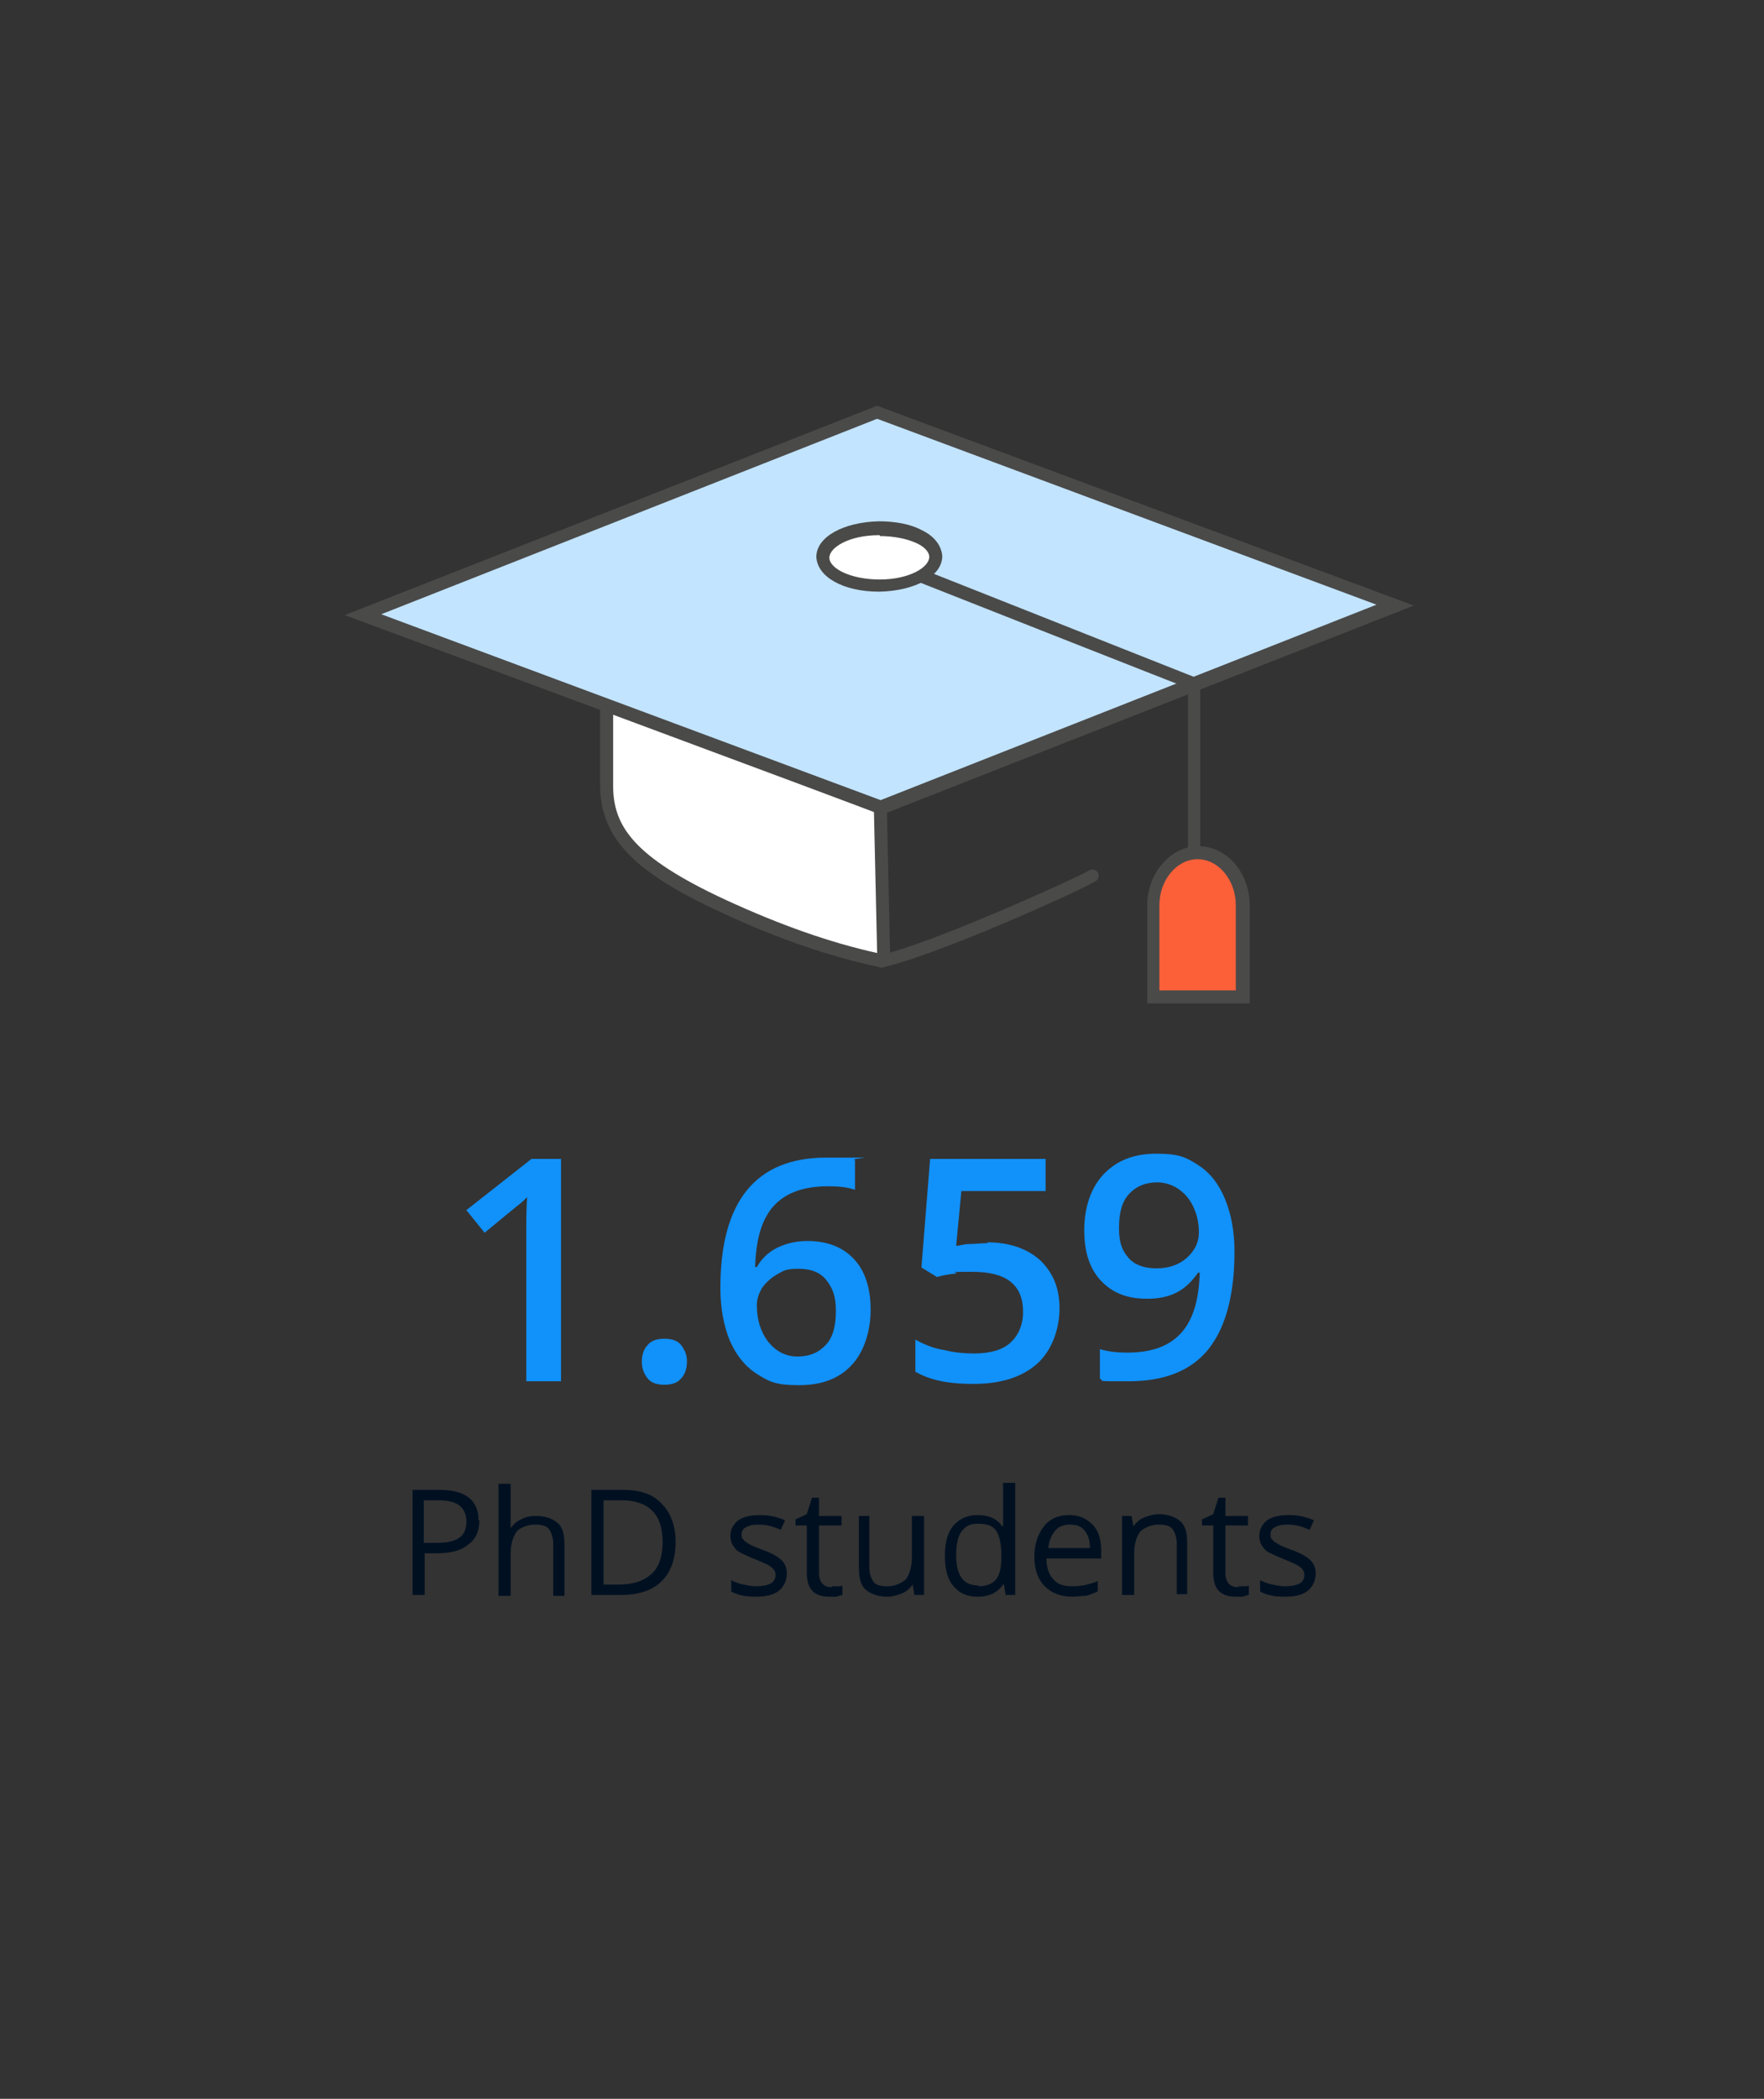 <?xml version="1.0" encoding="UTF-8"?>
<svg id="Layer_1" xmlns="http://www.w3.org/2000/svg" version="1.1" viewBox="0 0 203.12 241.61">
  <rect x="0" y="0" width="203.12" height="241.61" fill="#333333" stroke="none"/>
  <!-- Generator: Adobe Illustrator 29.5.1, SVG Export Plug-In . SVG Version: 2.1.0 Build 141)  -->
  <defs>
    <style>
      .st0 {
        fill: #fc6039;
      }

      .st1 {
        isolation: isolate;
      }

      .st2 {
        fill: #fff;
      }

      .st3 {
        fill: #1191fa;
      }

      .st4 {
        fill: #4a4a49;
      }

      .st5 {
        fill: #001021;
      }

      .st6 {
        fill: #c2e4ff;
      }
    </style>
  </defs>
  <g>
    <g>
      <path class="st5" d="M55.2,175.01c0,1.2-.4,2.2-1.3,2.8-.8.7-2,1-3.6,1h-1.4v4.8h-1.4v-12.1h3.1c3,0,4.5,1.2,4.5,3.5h.1ZM48.9,177.61h1.3c1.3,0,2.2-.2,2.7-.6.6-.4.8-1.1.8-1.9s-.3-1.4-.8-1.8-1.3-.6-2.5-.6h-1.6v4.9h.1Z"/>
      <path class="st5" d="M63.7,183.61v-5.9c0-.7-.2-1.3-.5-1.7s-.9-.5-1.6-.5-1.7.3-2.1.8c-.4.5-.7,1.4-.7,2.6v4.8h-1.4v-12.9h1.4v5.1h0c.3-.4.7-.8,1.2-1,.5-.3,1.1-.4,1.7-.4,1.1,0,1.9.3,2.5.8s.8,1.4.8,2.5v5.9h-1.4.1v-.1h0Z"/>
      <path class="st5" d="M77.8,177.41c0,2-.5,3.5-1.6,4.6s-2.7,1.6-4.7,1.6h-3.4v-12.1h3.7c1.9,0,3.4.5,4.4,1.6,1,1,1.6,2.5,1.6,4.4h0v-.1ZM76.3,177.51c0-1.6-.4-2.8-1.2-3.6-.8-.8-2-1.2-3.5-1.2h-2.1v9.7h1.7c1.7,0,2.9-.4,3.8-1.2s1.3-2.1,1.3-3.7h0Z"/>
      <path class="st5" d="M90.6,181.11c0,.8-.3,1.5-.9,2s-1.5.7-2.7.7-2.1-.2-2.8-.6v-1.3c.4.2.9.4,1.4.5s1,.2,1.4.2c.7,0,1.3-.1,1.7-.3.4-.2.6-.6.6-1s-.2-.7-.5-.9c-.3-.3-.9-.5-1.8-.9-.8-.3-1.4-.6-1.8-.8s-.6-.5-.8-.8-.3-.7-.3-1.1c0-.7.3-1.3.9-1.8.6-.4,1.4-.6,2.5-.6s1.9.2,2.9.6l-.5,1.1c-.9-.4-1.7-.6-2.5-.6s-1.1.1-1.5.3-.5.5-.5.8,0,.5.2.6c.1.2.3.3.6.5s.8.4,1.6.7c1.1.4,1.8.8,2.2,1.2s.6.9.6,1.5h0Z"/>
      <path class="st5" d="M95.8,182.61h.7c.2,0,.4,0,.5-.1v1.1c-.1,0-.4.1-.7.2h-.8c-1.8,0-2.6-.9-2.6-2.8v-5.4h-1.3v-.7l1.3-.6.6-1.9h.8v2.1h2.6v1.1h-2.6v5.4c0,.5.1,1,.4,1.3s.6.4,1.1.4h0v-.1Z"/>
      <path class="st5" d="M100.1,174.51v5.9c0,.7.2,1.3.5,1.7s.9.5,1.6.5,1.6-.3,2.1-.8c.4-.5.7-1.4.7-2.5v-4.8h1.4v9.1h-1.1l-.2-1.2h0c-.3.4-.7.8-1.2,1s-1.1.4-1.7.4c-1.1,0-1.9-.3-2.5-.8s-.8-1.4-.8-2.5v-6h1.4-.2Z"/>
      <path class="st5" d="M115.5,182.41h0c-.6.9-1.6,1.4-2.9,1.4s-2.1-.4-2.8-1.2c-.7-.8-1-2-1-3.5s.3-2.7,1-3.5,1.6-1.2,2.8-1.2,2.2.4,2.8,1.3h.1v-5h1.4v12.9h-1.1l-.2-1.2h-.1ZM112.7,182.61c.9,0,1.6-.3,2-.8s.6-1.3.6-2.5v-.3c0-1.3-.2-2.2-.6-2.8s-1.1-.8-2.1-.8-1.4.3-1.9.9c-.4.6-.6,1.5-.6,2.7s.2,2,.6,2.6,1.1.9,1.9.9h.1v.1h0Z"/>
      <path class="st5" d="M123.5,183.81c-1.3,0-2.4-.4-3.2-1.2-.8-.8-1.2-2-1.2-3.4s.4-2.6,1.1-3.5,1.7-1.3,2.9-1.3,2,.4,2.7,1.1,1,1.7,1,3v.9h-6.3c0,1.1.3,1.9.8,2.4.5.6,1.2.8,2.2.8s1.9-.2,2.9-.6v1.2c-.5.2-.9.4-1.4.5-.4,0-1,.1-1.6.1h.1ZM123.2,175.51c-.7,0-1.3.2-1.7.7s-.7,1.1-.8,2h4.8c0-.9-.2-1.5-.6-2s-.9-.7-1.7-.7h0Z"/>
      <path class="st5" d="M135.5,183.61v-5.9c0-.7-.2-1.3-.5-1.7s-.9-.5-1.6-.5-1.6.3-2.1.8c-.4.5-.7,1.4-.7,2.5v4.8h-1.4v-9.1h1.1l.2,1.2h0c.3-.4.7-.8,1.2-1s1.1-.4,1.7-.4c1.1,0,1.9.3,2.5.8s.8,1.4.8,2.5v5.9h-1.4.2v.1h0Z"/>
      <path class="st5" d="M142.6,182.61h.7c.2,0,.4,0,.5-.1v1.1c-.1,0-.4.1-.7.2h-.8c-1.8,0-2.6-.9-2.6-2.8v-5.4h-1.3v-.7l1.3-.6.6-1.9h.8v2.1h2.6v1.1h-2.6v5.4c0,.5.1,1,.4,1.3s.6.4,1.1.4h0v-.1Z"/>
      <path class="st5" d="M151.5,181.11c0,.8-.3,1.5-.9,2s-1.5.7-2.7.7-2.1-.2-2.8-.6v-1.3c.4.2.9.4,1.4.5s1,.2,1.4.2c.7,0,1.3-.1,1.7-.3s.6-.6.6-1-.2-.7-.5-.9c-.3-.3-.9-.5-1.8-.9-.8-.3-1.4-.6-1.8-.8s-.6-.5-.8-.8-.3-.7-.3-1.1c0-.7.3-1.3.9-1.8.6-.4,1.4-.6,2.5-.6s1.9.2,2.9.6l-.5,1.1c-.9-.4-1.7-.6-2.5-.6s-1.1.1-1.5.3-.5.5-.5.8,0,.5.2.6c.1.2.3.3.6.5s.8.4,1.6.7c1.1.4,1.8.8,2.2,1.2s.6.9.6,1.5h0Z"/>
    </g>
    <g>
      <g>
        <g>
          <path class="st2" d="M69.7,79.71c0,5.2.1,5.6.2,10.8,0,5.1,2.6,8.9,13.4,13.8,6.4,2.9,12.6,5.1,18.4,6.3l-.4-18.6"/>
          <path class="st4" d="M101.7,111.41h-.1c-5.7-1.2-11.8-3.2-18.6-6.4-10-4.6-13.8-8.5-13.9-14.5v-10.8c0-.4.3-.8.7-.8h0c.4,0,.7.3.8.7v10.8c0,4.6,2.2,8.2,13,13.2,6.3,2.9,12,4.9,17.4,6.1l-.4-17.7c0-.4.3-.8.7-.8s.8.3.8.7l.4,18.6c0,.2,0,.4-.3.6-.1.1-.3.2-.5.2h0v.1h0Z"/>
        </g>
        <g>
          <path class="st2" d="M125.8,100.81c-1.6,1-18.3,8.5-24.1,9.8"/>
          <path class="st4" d="M101.6,111.41c-.3,0-.7-.2-.7-.6s.2-.8.6-.9c5.8-1.3,22.4-8.8,23.9-9.7.3-.2.8-.1,1,.2.2.4.1.8-.2,1-1.5,1-18.4,8.6-24.4,9.9h-.2v.1h0Z"/>
        </g>
      </g>
      <g>
        <path class="st6" d="M101.5,92.91l-59.6-22.2,59.2-23.3,59.6,22.2-59.2,23.3h0Z"/>
        <path class="st4" d="M101.5,93.71h-.3c0-.1-61.5-22.9-61.5-22.9l61.3-24.1,61.8,23-61.3,24.1h0v-.1h0ZM43.9,70.71l57.5,21.4,57.1-22.5-57.5-21.4-57.1,22.5h0Z"/>
      </g>
      <path class="st4" d="M137.6,99.21c-.4,0-.7-.3-.8-.7v-19.3c-.1,0-31-12.2-31-12.2-.4-.2-.6-.6-.4-1s.6-.6,1-.4l31.3,12.4c.3.1.5.4.5.7v19.8c.1.4-.2.8-.6.8h0v-.1h0Z"/>
      <g>
        <path class="st2" d="M107.8,64.01c0,1.8-2.9,3.3-6.5,3.3s-6.5-1.4-6.5-3.2,2.9-3.3,6.5-3.3,6.5,1.4,6.5,3.2h0Z"/>
        <path class="st4" d="M101.2,68.11c-4.1,0-7.1-1.7-7.2-4,0-2.3,3.1-4,7.2-4.1,1.8,0,3.6.3,4.9,1,1.5.7,2.3,1.8,2.4,3h0c0,2.3-3.1,4-7.2,4.1h-.1ZM101.3,61.61h-.1c-3.4,0-5.7,1.4-5.7,2.6s2.4,2.5,5.8,2.5,5.7-1.4,5.7-2.6h0c0-.6-.6-1.2-1.5-1.6-1.1-.5-2.6-.8-4.2-.8h0s0-.1,0-.1Z"/>
      </g>
      <g>
        <path class="st0" d="M143.1,114.71v-10.6c0-3.3-2.3-6-5.2-6s-5.2,2.7-5.2,6v10.6h10.4Z"/>
        <path class="st4" d="M143.9,115.51h-11.8v-11.3c0-3.7,2.7-6.8,5.9-6.8s5.9,3,5.9,6.8v11.3h0ZM133.5,114.01h8.8v-9.8c0-2.9-2-5.3-4.4-5.3s-4.4,2.4-4.4,5.3v9.8h0Z"/>
      </g>
    </g>
  </g>
  <g class="st1">
    <g class="st1">
      <g class="st1">
        <path class="st3" d="M64.7,159.01h-4.1v-16.5c0-2,0-3.5.1-4.7-.3.3-.6.6-1,.9s-1.7,1.4-3.9,3.2l-2.1-2.6,7.5-5.9h3.4v25.6h.1Z"/>
        <path class="st3" d="M73.9,156.81c0-.8.2-1.5.7-2,.4-.5,1.1-.7,1.9-.7s1.5.2,1.9.7.7,1.1.7,1.9-.2,1.5-.7,2c-.4.5-1.1.7-1.9.7s-1.5-.2-1.9-.7-.7-1.1-.7-2v.1Z"/>
        <path class="st3" d="M113.6,143.01c2.6,0,4.6.7,6.1,2,1.5,1.4,2.3,3.2,2.3,5.6s-.9,4.9-2.6,6.4-4.1,2.3-7.3,2.3-5.1-.5-6.7-1.4v-3.7c.9.5,2,1,3.3,1.2,1.2.3,2.4.4,3.4.4,1.9,0,3.3-.4,4.2-1.2s1.5-2,1.5-3.6c0-3.1-1.9-4.6-5.8-4.6s-1.2,0-2,.2c-.8.1-1.5.2-2.1.4l-1.8-1.1,1-12.5h13.3v3.7h-9.7l-.6,6.3c.4,0,.9-.2,1.5-.2s1.3-.1,2.2-.1l-.2-.1h0Z"/>
      </g>
    </g>
  </g>
  <path class="st3" d="M82.95,148.26c0-10,4.1-15,12.2-15s2.4,0,3.3.3v3.4c-.9-.3-1.9-.4-3.1-.4-2.7,0-4.8.7-6.2,2.2s-2.1,3.8-2.2,7.1h.2c.5-.9,1.3-1.7,2.3-2.2s2.2-.8,3.5-.8c2.3,0,4.1.7,5.4,2.1,1.3,1.4,1.9,3.4,1.9,5.8s-.7,4.8-2.2,6.4-3.5,2.3-6.1,2.3-3.4-.4-4.8-1.3-2.4-2.2-3.1-3.8c-.7-1.7-1.1-3.7-1.1-6.1h0ZM91.85,156.16c1.4,0,2.5-.5,3.3-1.4s1.1-2.2,1.1-3.9-.4-2.6-1.1-3.5-1.8-1.3-3.2-1.3-1.7.2-2.4.6-1.3.9-1.8,1.6c-.4.7-.6,1.3-.6,2,0,1.6.4,3,1.3,4.2.9,1.1,2,1.7,3.4,1.7h0Z"/>
  <path class="st3" d="M142.15,144.01c0,5-1,8.8-3,11.3s-5.1,3.7-9.2,3.7-2.7,0-3.3-.3v-3.4c1,.3,2.1.4,3.1.4,2.8,0,4.8-.7,6.2-2.2s2.1-3.8,2.2-7h-.2c-.7,1-1.5,1.8-2.5,2.3s-2.1.7-3.4.7c-2.3,0-4-.7-5.3-2.1s-1.9-3.3-1.9-5.8.7-4.8,2.2-6.4c1.5-1.6,3.5-2.4,6.1-2.4s3.4.4,4.8,1.3,2.4,2.2,3.1,3.9c.7,1.7,1.1,3.7,1.1,6.1v-.1h0ZM133.25,136.11c-1.4,0-2.5.5-3.3,1.4s-1.1,2.2-1.1,3.9.4,2.6,1.1,3.4,1.8,1.2,3.2,1.2,2.6-.4,3.5-1.2,1.4-1.8,1.4-2.9-.2-2-.6-2.9-1-1.6-1.7-2.1-1.6-.8-2.5-.8h0Z"/>
</svg>